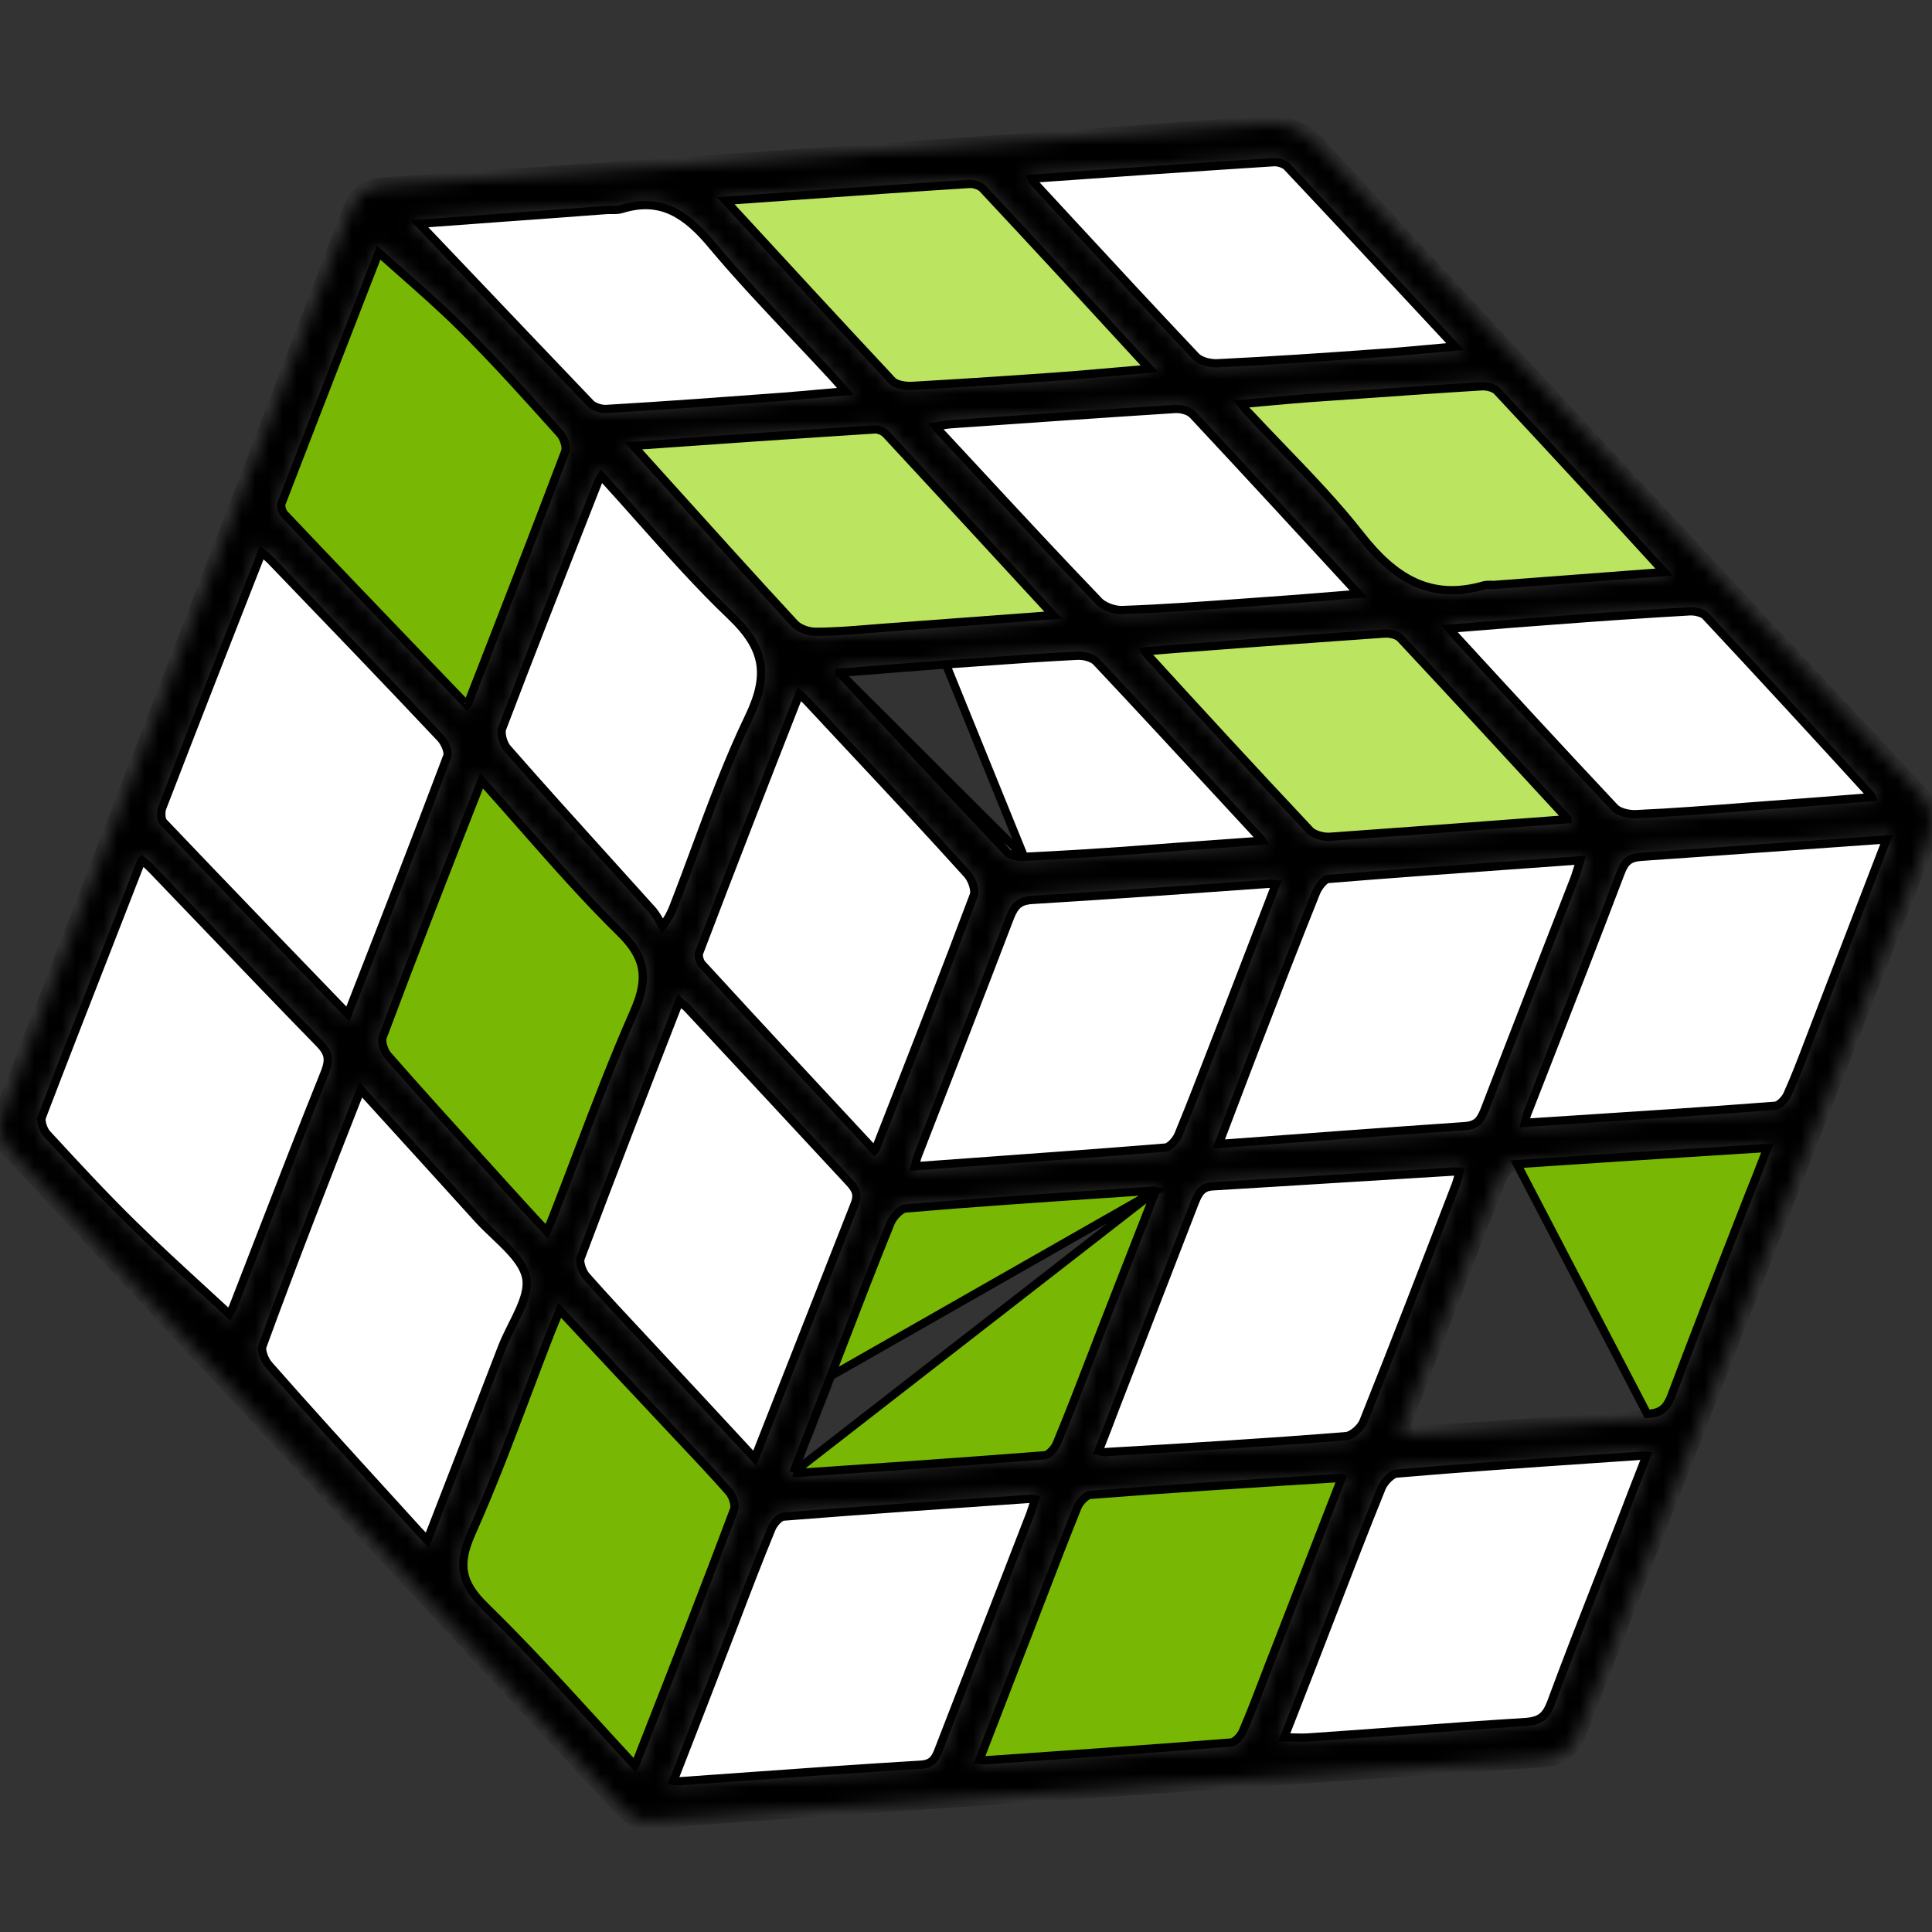 <svg width="140" height="140" viewBox="0 0 140 140" fill="none" xmlns="http://www.w3.org/2000/svg">
<rect x="0" y="0" width="140" height="140" fill="#333333" stroke="none"/>
<g clip-path="url(#clip0_59_47)">
<mask id="path-1-inside-1_59_47" fill="white">
<path d="M47.501 131.898C46.343 132.276 45.561 131.52 44.716 130.636C30.072 114.867 15.427 99.098 0.751 83.36C-0.094 82.446 -0.188 81.657 0.25 80.553C8.668 58.792 17.085 37.062 25.409 15.269C25.91 13.944 26.692 13.534 27.944 13.44C36.173 12.903 44.372 12.336 52.602 11.768C65.557 10.853 78.511 9.97 91.435 9.024C93.125 8.898 94.314 9.245 95.534 10.569C109.991 26.244 124.479 41.856 139.03 57.436C140.094 58.571 140.219 59.549 139.656 60.937C131.207 82.446 122.758 103.955 114.372 125.496C113.84 126.883 113.026 127.388 111.618 127.483C94.189 128.65 76.79 129.848 59.361 131.046C55.449 131.299 51.569 131.583 47.501 131.898ZM25.315 74.025C27.85 67.465 30.322 61.189 32.7 54.849C32.856 54.44 32.512 53.651 32.168 53.273C28.069 48.92 23.938 44.631 19.808 40.342C19.526 40.058 19.213 39.837 18.838 39.522C16.334 45.893 13.894 52.137 11.484 58.382C11.328 58.76 11.359 59.486 11.609 59.738C16.084 64.469 20.59 69.136 25.315 74.025ZM16.679 95.692C16.679 95.66 16.929 95.25 17.085 94.84C19.307 89.132 21.529 83.423 23.782 77.715C24.189 76.737 24.064 76.138 23.312 75.381C19.245 71.218 15.239 67.023 11.234 62.829C10.921 62.513 10.577 62.23 10.232 61.914C10.076 62.072 9.951 62.135 9.92 62.198C7.479 68.379 5.038 74.593 2.691 80.806C2.535 81.216 2.816 82.004 3.129 82.351C5.194 84.59 7.26 86.798 9.419 88.943C11.828 91.276 14.3 93.453 16.679 95.692ZM33.827 51.507C33.983 51.317 34.139 51.223 34.171 51.096C36.549 45.01 38.927 38.891 41.243 32.773C41.399 32.363 41.118 31.574 40.805 31.196C38.458 28.578 36.111 25.992 33.639 23.5C31.605 21.482 29.414 19.621 27.318 17.76C25.034 23.658 22.53 29.997 20.121 36.337C19.996 36.62 20.152 37.188 20.371 37.409C24.814 42.139 29.321 46.807 33.827 51.507ZM63.366 83.802C63.585 83.549 63.679 83.487 63.71 83.423C66.088 77.273 68.529 71.155 70.845 64.973C71.033 64.5 70.72 63.554 70.313 63.144C66.527 58.981 62.646 54.849 58.797 50.718C58.516 50.434 58.203 50.182 57.796 49.803C55.261 56.3 52.821 62.608 50.38 68.947C50.255 69.263 50.411 69.799 50.63 70.051C54.824 74.624 59.079 79.166 63.366 83.802ZM54.792 106.226C57.327 99.729 59.736 93.547 62.208 87.366C62.553 86.514 62.302 86.041 61.739 85.442C57.796 81.247 53.885 77.021 49.973 72.795C49.754 72.543 49.441 72.353 49.097 72.07C46.625 78.472 44.153 84.779 41.775 91.119C41.618 91.529 41.931 92.317 42.275 92.696C44.278 94.966 46.375 97.174 48.44 99.382C50.505 101.59 52.57 103.829 54.792 106.226ZM128.516 82.856C122.07 83.266 115.968 83.644 109.897 84.117C109.428 84.149 108.771 84.811 108.583 85.347C106.267 91.15 104.046 96.953 101.793 102.788C101.667 103.103 101.605 103.45 101.48 104.018C107.55 103.608 113.464 103.198 119.379 102.82C120.443 102.756 121.006 102.378 121.381 101.337C123.228 96.417 125.136 91.56 127.045 86.672C127.483 85.473 127.953 84.306 128.516 82.856ZM97.6 106.951C97.318 106.825 97.255 106.793 97.224 106.793C91.153 107.172 85.083 107.55 78.981 108.023C78.543 108.055 77.98 108.654 77.792 109.127C76.29 112.849 74.85 116.633 73.411 120.386C72.472 122.815 71.533 125.243 70.563 127.766C70.939 127.83 71.126 127.861 71.346 127.861C77.322 127.451 83.299 127.041 89.245 126.568C89.651 126.536 90.152 126 90.34 125.559C91.153 123.698 91.842 121.774 92.593 119.85C94.251 115.561 95.91 111.272 97.6 106.951ZM137.152 60.495C130.863 60.937 124.886 61.378 118.909 61.757C117.939 61.819 117.501 62.198 117.157 63.113C114.967 68.884 112.682 74.624 110.46 80.396C110.335 80.743 110.273 81.121 110.116 81.657C116.437 81.247 122.539 80.869 128.672 80.396C129.079 80.364 129.611 79.828 129.799 79.386C130.55 77.652 131.207 75.886 131.895 74.12C133.585 69.704 135.306 65.289 137.152 60.495ZM79.2 105.374C79.575 105.437 79.763 105.5 79.951 105.5C85.834 105.122 91.685 104.775 97.568 104.333C98.1 104.302 98.82 103.64 99.039 103.103C101.323 97.363 103.545 91.592 105.767 85.852C105.923 85.473 105.986 85.095 106.111 84.622C105.767 84.59 105.579 84.559 105.36 84.559C99.54 84.937 93.719 85.316 87.899 85.631C86.929 85.694 86.585 86.199 86.272 86.987C84.394 91.939 82.454 96.859 80.545 101.779C80.139 102.977 79.701 104.113 79.2 105.374ZM48.377 129.312C48.784 129.343 49.035 129.375 49.285 129.343C55.105 128.933 60.925 128.492 66.746 128.145C67.778 128.082 68.029 127.514 68.342 126.757C70.532 121.08 72.754 115.435 74.944 109.758C75.101 109.316 75.226 108.875 75.382 108.37C75.069 108.339 74.85 108.244 74.662 108.276C68.686 108.686 62.709 109.096 56.732 109.569C56.325 109.6 55.825 110.168 55.637 110.61C54.698 112.88 53.822 115.183 52.946 117.485C51.444 121.396 49.942 125.306 48.377 129.312ZM87.868 83.234C94.22 82.761 100.197 82.32 106.142 81.941C107.144 81.878 107.55 81.405 107.895 80.553C110.054 74.939 112.244 69.326 114.435 63.712C114.622 63.239 114.747 62.766 114.967 62.04C108.552 62.482 102.387 62.892 96.223 63.428C95.816 63.459 95.284 64.153 95.096 64.658C93.625 68.285 92.217 71.975 90.809 75.633C89.839 78.03 88.932 80.459 87.868 83.234ZM84.144 86.104C83.862 86.041 83.706 85.947 83.581 85.978C77.604 86.388 71.627 86.766 65.65 87.271C65.181 87.303 64.524 87.965 64.336 88.469C62.834 92.159 61.426 95.881 59.987 99.603C59.048 102.031 58.109 104.46 57.139 106.92C57.452 106.983 57.608 107.077 57.734 107.046C63.773 106.636 69.812 106.226 75.82 105.753C76.227 105.721 76.728 105.153 76.915 104.712C78.042 102 79.075 99.256 80.139 96.512C81.422 93.043 82.767 89.605 84.144 86.104ZM119.723 105.248C119.347 105.216 119.16 105.153 118.972 105.153C113.058 105.563 107.112 105.973 101.198 106.446C100.729 106.478 100.072 107.14 99.853 107.645C98.163 111.84 96.567 116.034 94.94 120.229C94.189 122.184 93.438 124.108 92.624 126.158C93.531 126.158 94.283 126.19 95.002 126.158C100.197 125.78 105.391 125.338 110.586 125.054C111.775 124.991 112.275 124.55 112.682 123.446C114.278 119.125 115.999 114.836 117.658 110.546C118.346 108.812 119.034 107.077 119.723 105.248ZM46.03 128.397C46.187 128.176 46.312 128.082 46.375 127.924C48.784 121.774 51.162 115.656 53.509 109.474C53.666 109.064 53.415 108.276 53.071 107.897C51.35 105.942 49.535 104.05 47.752 102.157C45.373 99.603 42.995 97.048 40.492 94.399C40.179 95.187 39.897 95.787 39.678 96.386C37.769 101.274 36.048 106.226 33.92 110.988C32.856 113.353 33.138 114.804 34.984 116.633C38.771 120.355 42.338 124.423 46.03 128.397ZM92.874 63.806C92.436 63.775 92.186 63.743 91.936 63.743C86.209 64.122 80.514 64.563 74.788 64.91C73.724 64.973 73.254 65.415 72.91 66.361C70.72 72.101 68.498 77.809 66.276 83.518C66.151 83.865 66.057 84.275 65.901 84.843C72.222 84.401 78.355 83.96 84.488 83.455C84.926 83.423 85.49 82.793 85.677 82.32C86.898 79.355 88.024 76.39 89.182 73.394C90.402 70.24 91.623 67.055 92.874 63.806ZM34.797 56.017C32.262 62.545 29.79 68.79 27.443 75.066C27.287 75.476 27.506 76.264 27.85 76.643C30.729 79.891 33.639 83.108 36.549 86.325C37.55 87.429 38.583 88.533 39.709 89.763C39.991 89.132 40.179 88.722 40.335 88.312C42.275 83.329 44.059 78.283 46.218 73.426C47.345 70.934 47.126 69.294 45.123 67.339C41.556 63.838 38.333 59.959 34.797 56.017ZM26.035 78.409C23.5 84.969 21.059 91.182 18.681 97.458C18.525 97.9 18.838 98.751 19.213 99.161C22.624 102.977 26.066 106.762 29.508 110.578C29.946 111.083 30.416 111.556 31.01 112.186C32.919 107.235 34.765 102.536 36.58 97.805C37.269 96.039 38.677 94.147 38.364 92.57C38.051 90.93 36.08 89.573 34.797 88.154C31.98 84.937 29.07 81.783 26.035 78.409ZM43.527 34.003C43.277 34.444 43.12 34.697 42.995 34.949C40.679 40.846 38.364 46.744 36.111 52.642C35.923 53.115 36.173 53.998 36.518 54.377C40.022 58.35 43.59 62.23 47.094 66.172C47.47 66.582 47.689 67.118 47.971 67.623C48.659 66.771 48.878 66.329 49.066 65.825C50.881 61.189 52.414 56.426 54.573 51.98C56.075 48.826 55.668 46.776 53.196 44.41C49.785 41.193 46.781 37.566 43.527 34.003ZM29.727 15.963C34.233 20.693 38.395 25.109 42.62 29.461C42.932 29.776 43.527 29.966 43.996 29.934C48.252 29.682 52.508 29.366 56.795 29.051C58.391 28.925 59.987 28.799 61.895 28.61C61.301 27.947 60.957 27.506 60.581 27.096C57.671 23.942 54.636 20.883 51.882 17.603C50.005 15.332 48.033 13.881 44.998 14.859C44.654 14.953 44.278 14.89 43.903 14.922C39.334 15.237 34.797 15.584 29.727 15.963ZM89.37 29.02C89.776 29.524 89.996 29.871 90.277 30.155C92.968 33.088 95.878 35.832 98.319 38.954C100.791 42.108 103.514 43.906 107.582 42.707C107.832 42.644 108.114 42.676 108.364 42.676C112.557 42.36 116.719 42.045 120.912 41.73C120.881 41.477 120.881 41.351 120.818 41.288C116.781 36.904 112.745 32.489 108.677 28.137C108.395 27.821 107.769 27.663 107.3 27.695C103.138 27.947 98.976 28.231 94.814 28.547C93.062 28.673 91.341 28.862 89.37 29.02ZM136.026 58.035C135.932 57.751 135.901 57.562 135.838 57.467C131.833 53.115 127.859 48.763 123.822 44.442C123.54 44.127 122.915 44 122.445 44.032C119.16 44.221 115.905 44.442 112.62 44.694C109.991 44.883 107.363 45.104 104.578 45.325C104.765 45.672 104.859 45.861 104.984 45.987C108.927 50.245 112.839 54.534 116.813 58.76C117.188 59.17 118.002 59.359 118.596 59.328C121.413 59.202 124.198 58.95 127.014 58.76C129.987 58.508 132.959 58.256 136.026 58.035ZM113.903 59.643C113.84 59.391 113.871 59.265 113.809 59.202C109.772 54.818 105.735 50.434 101.667 46.082C101.386 45.767 100.76 45.609 100.291 45.64C95.816 45.924 91.372 46.271 86.898 46.618C85.458 46.713 84.05 46.839 82.517 46.965C82.642 47.28 82.673 47.438 82.767 47.533C86.741 51.853 90.684 56.174 94.689 60.432C95.034 60.81 95.785 60.999 96.348 60.968C102.199 60.558 107.988 60.085 113.903 59.643ZM51.945 14.291C56.294 18.99 60.362 23.437 64.493 27.79C64.837 28.168 65.588 28.263 66.151 28.231C70 28.01 73.849 27.758 77.698 27.474C79.669 27.348 81.672 27.127 83.956 26.938C79.638 22.239 75.57 17.823 71.471 13.44C71.189 13.156 70.657 12.966 70.25 12.998C64.274 13.408 58.297 13.85 51.945 14.291ZM98.789 43.306C98.726 43.054 98.757 42.928 98.695 42.865C94.689 38.513 90.684 34.16 86.647 29.84C86.334 29.493 85.646 29.303 85.145 29.335C79.732 29.65 74.318 30.06 68.905 30.439C68.404 30.47 67.935 30.596 67.246 30.691C67.528 31.07 67.684 31.259 67.872 31.448C71.69 35.548 75.476 39.679 79.356 43.717C79.826 44.19 80.702 44.505 81.359 44.505C84.895 44.347 88.431 44.095 91.967 43.843C94.251 43.685 96.504 43.496 98.789 43.306ZM45.342 32.047C45.686 32.489 45.811 32.709 45.968 32.899C49.754 37.093 53.541 41.288 57.358 45.451C57.734 45.861 58.516 46.145 59.11 46.145C60.706 46.145 62.334 45.956 63.929 45.861C68.154 45.546 72.409 45.23 76.665 44.915C76.603 44.663 76.634 44.536 76.571 44.473C72.535 40.026 68.529 35.643 64.461 31.29C64.211 31.038 63.742 30.817 63.397 30.849C57.452 31.196 51.538 31.606 45.342 32.047ZM74.256 12.683C74.537 13.093 74.631 13.282 74.756 13.408C78.668 17.634 82.548 21.86 86.522 26.055C86.898 26.465 87.711 26.654 88.306 26.623C92.155 26.433 96.004 26.149 99.853 25.897C101.824 25.771 103.827 25.55 106.142 25.361C101.699 20.662 97.631 16.278 93.5 11.894C93.219 11.61 92.687 11.453 92.28 11.453C86.366 11.863 80.451 12.273 74.256 12.683ZM91.936 61.189C91.748 60.842 91.685 60.653 91.56 60.526C87.617 56.237 83.706 51.98 79.701 47.753C79.356 47.375 78.605 47.186 78.073 47.217C74.913 47.375 71.721 47.627 68.561 47.848C65.901 48.037 63.21 48.258 60.519 48.479C60.581 48.731 60.55 48.857 60.612 48.92C64.68 53.304 68.717 57.657 72.848 62.009C73.129 62.324 73.786 62.419 74.256 62.387C76.853 62.261 79.45 62.072 82.047 61.914C85.239 61.662 88.493 61.41 91.936 61.189Z"/>
</mask>
<path d="M47.501 131.898C46.343 132.276 45.561 131.52 44.716 130.636C30.072 114.867 15.427 99.098 0.751 83.36C-0.094 82.446 -0.188 81.657 0.25 80.553C8.668 58.792 17.085 37.062 25.409 15.269C25.91 13.944 26.692 13.534 27.944 13.44C36.173 12.903 44.372 12.336 52.602 11.768C65.557 10.853 78.511 9.97 91.435 9.024C93.125 8.898 94.314 9.245 95.534 10.569C109.991 26.244 124.479 41.856 139.03 57.436C140.094 58.571 140.219 59.549 139.656 60.937C131.207 82.446 122.758 103.955 114.372 125.496C113.84 126.883 113.026 127.388 111.618 127.483C94.189 128.65 76.79 129.848 59.361 131.046C55.449 131.299 51.569 131.583 47.501 131.898ZM25.315 74.025C27.85 67.465 30.322 61.189 32.7 54.849C32.856 54.44 32.512 53.651 32.168 53.273C28.069 48.92 23.938 44.631 19.808 40.342C19.526 40.058 19.213 39.837 18.838 39.522C16.334 45.893 13.894 52.137 11.484 58.382C11.328 58.76 11.359 59.486 11.609 59.738C16.084 64.469 20.59 69.136 25.315 74.025ZM16.679 95.692C16.679 95.66 16.929 95.25 17.085 94.84C19.307 89.132 21.529 83.423 23.782 77.715C24.189 76.737 24.064 76.138 23.312 75.381C19.245 71.218 15.239 67.023 11.234 62.829C10.921 62.513 10.577 62.23 10.232 61.914C10.076 62.072 9.951 62.135 9.92 62.198C7.479 68.379 5.038 74.593 2.691 80.806C2.535 81.216 2.816 82.004 3.129 82.351C5.194 84.59 7.26 86.798 9.419 88.943C11.828 91.276 14.3 93.453 16.679 95.692ZM33.827 51.507C33.983 51.317 34.139 51.223 34.171 51.096C36.549 45.01 38.927 38.891 41.243 32.773C41.399 32.363 41.118 31.574 40.805 31.196C38.458 28.578 36.111 25.992 33.639 23.5C31.605 21.482 29.414 19.621 27.318 17.76C25.034 23.658 22.53 29.997 20.121 36.337C19.996 36.62 20.152 37.188 20.371 37.409C24.814 42.139 29.321 46.807 33.827 51.507ZM63.366 83.802C63.585 83.549 63.679 83.487 63.71 83.423C66.088 77.273 68.529 71.155 70.845 64.973C71.033 64.5 70.72 63.554 70.313 63.144C66.527 58.981 62.646 54.849 58.797 50.718C58.516 50.434 58.203 50.182 57.796 49.803C55.261 56.3 52.821 62.608 50.38 68.947C50.255 69.263 50.411 69.799 50.63 70.051C54.824 74.624 59.079 79.166 63.366 83.802ZM54.792 106.226C57.327 99.729 59.736 93.547 62.208 87.366C62.553 86.514 62.302 86.041 61.739 85.442C57.796 81.247 53.885 77.021 49.973 72.795C49.754 72.543 49.441 72.353 49.097 72.07C46.625 78.472 44.153 84.779 41.775 91.119C41.618 91.529 41.931 92.317 42.275 92.696C44.278 94.966 46.375 97.174 48.44 99.382C50.505 101.59 52.57 103.829 54.792 106.226ZM128.516 82.856C122.07 83.266 115.968 83.644 109.897 84.117C109.428 84.149 108.771 84.811 108.583 85.347C106.267 91.15 104.046 96.953 101.793 102.788C101.667 103.103 101.605 103.45 101.48 104.018C107.55 103.608 113.464 103.198 119.379 102.82C120.443 102.756 121.006 102.378 121.381 101.337C123.228 96.417 125.136 91.56 127.045 86.672C127.483 85.473 127.953 84.306 128.516 82.856ZM97.6 106.951C97.318 106.825 97.255 106.793 97.224 106.793C91.153 107.172 85.083 107.55 78.981 108.023C78.543 108.055 77.98 108.654 77.792 109.127C76.29 112.849 74.85 116.633 73.411 120.386C72.472 122.815 71.533 125.243 70.563 127.766C70.939 127.83 71.126 127.861 71.346 127.861C77.322 127.451 83.299 127.041 89.245 126.568C89.651 126.536 90.152 126 90.34 125.559C91.153 123.698 91.842 121.774 92.593 119.85C94.251 115.561 95.91 111.272 97.6 106.951ZM137.152 60.495C130.863 60.937 124.886 61.378 118.909 61.757C117.939 61.819 117.501 62.198 117.157 63.113C114.967 68.884 112.682 74.624 110.46 80.396C110.335 80.743 110.273 81.121 110.116 81.657C116.437 81.247 122.539 80.869 128.672 80.396C129.079 80.364 129.611 79.828 129.799 79.386C130.55 77.652 131.207 75.886 131.895 74.12C133.585 69.704 135.306 65.289 137.152 60.495ZM79.2 105.374C79.575 105.437 79.763 105.5 79.951 105.5C85.834 105.122 91.685 104.775 97.568 104.333C98.1 104.302 98.82 103.64 99.039 103.103C101.323 97.363 103.545 91.592 105.767 85.852C105.923 85.473 105.986 85.095 106.111 84.622C105.767 84.59 105.579 84.559 105.36 84.559C99.54 84.937 93.719 85.316 87.899 85.631C86.929 85.694 86.585 86.199 86.272 86.987C84.394 91.939 82.454 96.859 80.545 101.779C80.139 102.977 79.701 104.113 79.2 105.374ZM48.377 129.312C48.784 129.343 49.035 129.375 49.285 129.343C55.105 128.933 60.925 128.492 66.746 128.145C67.778 128.082 68.029 127.514 68.342 126.757C70.532 121.08 72.754 115.435 74.944 109.758C75.101 109.316 75.226 108.875 75.382 108.37C75.069 108.339 74.85 108.244 74.662 108.276C68.686 108.686 62.709 109.096 56.732 109.569C56.325 109.6 55.825 110.168 55.637 110.61C54.698 112.88 53.822 115.183 52.946 117.485C51.444 121.396 49.942 125.306 48.377 129.312ZM87.868 83.234C94.22 82.761 100.197 82.32 106.142 81.941C107.144 81.878 107.55 81.405 107.895 80.553C110.054 74.939 112.244 69.326 114.435 63.712C114.622 63.239 114.747 62.766 114.967 62.04C108.552 62.482 102.387 62.892 96.223 63.428C95.816 63.459 95.284 64.153 95.096 64.658C93.625 68.285 92.217 71.975 90.809 75.633C89.839 78.03 88.932 80.459 87.868 83.234ZM84.144 86.104C83.862 86.041 83.706 85.947 83.581 85.978C77.604 86.388 71.627 86.766 65.65 87.271C65.181 87.303 64.524 87.965 64.336 88.469C62.834 92.159 61.426 95.881 59.987 99.603C59.048 102.031 58.109 104.46 57.139 106.92C57.452 106.983 57.608 107.077 57.734 107.046C63.773 106.636 69.812 106.226 75.82 105.753C76.227 105.721 76.728 105.153 76.915 104.712C78.042 102 79.075 99.256 80.139 96.512C81.422 93.043 82.767 89.605 84.144 86.104ZM119.723 105.248C119.347 105.216 119.16 105.153 118.972 105.153C113.058 105.563 107.112 105.973 101.198 106.446C100.729 106.478 100.072 107.14 99.853 107.645C98.163 111.84 96.567 116.034 94.94 120.229C94.189 122.184 93.438 124.108 92.624 126.158C93.531 126.158 94.283 126.19 95.002 126.158C100.197 125.78 105.391 125.338 110.586 125.054C111.775 124.991 112.275 124.55 112.682 123.446C114.278 119.125 115.999 114.836 117.658 110.546C118.346 108.812 119.034 107.077 119.723 105.248ZM46.03 128.397C46.187 128.176 46.312 128.082 46.375 127.924C48.784 121.774 51.162 115.656 53.509 109.474C53.666 109.064 53.415 108.276 53.071 107.897C51.35 105.942 49.535 104.05 47.752 102.157C45.373 99.603 42.995 97.048 40.492 94.399C40.179 95.187 39.897 95.787 39.678 96.386C37.769 101.274 36.048 106.226 33.92 110.988C32.856 113.353 33.138 114.804 34.984 116.633C38.771 120.355 42.338 124.423 46.03 128.397ZM92.874 63.806C92.436 63.775 92.186 63.743 91.936 63.743C86.209 64.122 80.514 64.563 74.788 64.91C73.724 64.973 73.254 65.415 72.91 66.361C70.72 72.101 68.498 77.809 66.276 83.518C66.151 83.865 66.057 84.275 65.901 84.843C72.222 84.401 78.355 83.96 84.488 83.455C84.926 83.423 85.49 82.793 85.677 82.32C86.898 79.355 88.024 76.39 89.182 73.394C90.402 70.24 91.623 67.055 92.874 63.806ZM34.797 56.017C32.262 62.545 29.79 68.79 27.443 75.066C27.287 75.476 27.506 76.264 27.85 76.643C30.729 79.891 33.639 83.108 36.549 86.325C37.55 87.429 38.583 88.533 39.709 89.763C39.991 89.132 40.179 88.722 40.335 88.312C42.275 83.329 44.059 78.283 46.218 73.426C47.345 70.934 47.126 69.294 45.123 67.339C41.556 63.838 38.333 59.959 34.797 56.017ZM26.035 78.409C23.5 84.969 21.059 91.182 18.681 97.458C18.525 97.9 18.838 98.751 19.213 99.161C22.624 102.977 26.066 106.762 29.508 110.578C29.946 111.083 30.416 111.556 31.01 112.186C32.919 107.235 34.765 102.536 36.58 97.805C37.269 96.039 38.677 94.147 38.364 92.57C38.051 90.93 36.08 89.573 34.797 88.154C31.98 84.937 29.07 81.783 26.035 78.409ZM43.527 34.003C43.277 34.444 43.12 34.697 42.995 34.949C40.679 40.846 38.364 46.744 36.111 52.642C35.923 53.115 36.173 53.998 36.518 54.377C40.022 58.35 43.59 62.23 47.094 66.172C47.47 66.582 47.689 67.118 47.971 67.623C48.659 66.771 48.878 66.329 49.066 65.825C50.881 61.189 52.414 56.426 54.573 51.98C56.075 48.826 55.668 46.776 53.196 44.41C49.785 41.193 46.781 37.566 43.527 34.003ZM29.727 15.963C34.233 20.693 38.395 25.109 42.62 29.461C42.932 29.776 43.527 29.966 43.996 29.934C48.252 29.682 52.508 29.366 56.795 29.051C58.391 28.925 59.987 28.799 61.895 28.61C61.301 27.947 60.957 27.506 60.581 27.096C57.671 23.942 54.636 20.883 51.882 17.603C50.005 15.332 48.033 13.881 44.998 14.859C44.654 14.953 44.278 14.89 43.903 14.922C39.334 15.237 34.797 15.584 29.727 15.963ZM89.37 29.02C89.776 29.524 89.996 29.871 90.277 30.155C92.968 33.088 95.878 35.832 98.319 38.954C100.791 42.108 103.514 43.906 107.582 42.707C107.832 42.644 108.114 42.676 108.364 42.676C112.557 42.36 116.719 42.045 120.912 41.73C120.881 41.477 120.881 41.351 120.818 41.288C116.781 36.904 112.745 32.489 108.677 28.137C108.395 27.821 107.769 27.663 107.3 27.695C103.138 27.947 98.976 28.231 94.814 28.547C93.062 28.673 91.341 28.862 89.37 29.02ZM136.026 58.035C135.932 57.751 135.901 57.562 135.838 57.467C131.833 53.115 127.859 48.763 123.822 44.442C123.54 44.127 122.915 44 122.445 44.032C119.16 44.221 115.905 44.442 112.62 44.694C109.991 44.883 107.363 45.104 104.578 45.325C104.765 45.672 104.859 45.861 104.984 45.987C108.927 50.245 112.839 54.534 116.813 58.76C117.188 59.17 118.002 59.359 118.596 59.328C121.413 59.202 124.198 58.95 127.014 58.76C129.987 58.508 132.959 58.256 136.026 58.035ZM113.903 59.643C113.84 59.391 113.871 59.265 113.809 59.202C109.772 54.818 105.735 50.434 101.667 46.082C101.386 45.767 100.76 45.609 100.291 45.64C95.816 45.924 91.372 46.271 86.898 46.618C85.458 46.713 84.05 46.839 82.517 46.965C82.642 47.28 82.673 47.438 82.767 47.533C86.741 51.853 90.684 56.174 94.689 60.432C95.034 60.81 95.785 60.999 96.348 60.968C102.199 60.558 107.988 60.085 113.903 59.643ZM51.945 14.291C56.294 18.99 60.362 23.437 64.493 27.79C64.837 28.168 65.588 28.263 66.151 28.231C70 28.01 73.849 27.758 77.698 27.474C79.669 27.348 81.672 27.127 83.956 26.938C79.638 22.239 75.57 17.823 71.471 13.44C71.189 13.156 70.657 12.966 70.25 12.998C64.274 13.408 58.297 13.85 51.945 14.291ZM98.789 43.306C98.726 43.054 98.757 42.928 98.695 42.865C94.689 38.513 90.684 34.16 86.647 29.84C86.334 29.493 85.646 29.303 85.145 29.335C79.732 29.65 74.318 30.06 68.905 30.439C68.404 30.47 67.935 30.596 67.246 30.691C67.528 31.07 67.684 31.259 67.872 31.448C71.69 35.548 75.476 39.679 79.356 43.717C79.826 44.19 80.702 44.505 81.359 44.505C84.895 44.347 88.431 44.095 91.967 43.843C94.251 43.685 96.504 43.496 98.789 43.306ZM45.342 32.047C45.686 32.489 45.811 32.709 45.968 32.899C49.754 37.093 53.541 41.288 57.358 45.451C57.734 45.861 58.516 46.145 59.11 46.145C60.706 46.145 62.334 45.956 63.929 45.861C68.154 45.546 72.409 45.23 76.665 44.915C76.603 44.663 76.634 44.536 76.571 44.473C72.535 40.026 68.529 35.643 64.461 31.29C64.211 31.038 63.742 30.817 63.397 30.849C57.452 31.196 51.538 31.606 45.342 32.047ZM74.256 12.683C74.537 13.093 74.631 13.282 74.756 13.408C78.668 17.634 82.548 21.86 86.522 26.055C86.898 26.465 87.711 26.654 88.306 26.623C92.155 26.433 96.004 26.149 99.853 25.897C101.824 25.771 103.827 25.55 106.142 25.361C101.699 20.662 97.631 16.278 93.5 11.894C93.219 11.61 92.687 11.453 92.28 11.453C86.366 11.863 80.451 12.273 74.256 12.683ZM91.936 61.189C91.748 60.842 91.685 60.653 91.56 60.526C87.617 56.237 83.706 51.98 79.701 47.753C79.356 47.375 78.605 47.186 78.073 47.217C74.913 47.375 71.721 47.627 68.561 47.848C65.901 48.037 63.21 48.258 60.519 48.479C60.581 48.731 60.55 48.857 60.612 48.92C64.68 53.304 68.717 57.657 72.848 62.009C73.129 62.324 73.786 62.419 74.256 62.387C76.853 62.261 79.45 62.072 82.047 61.914C85.239 61.662 88.493 61.41 91.936 61.189Z" fill="black" stroke="black" stroke-width="1.2" mask="url(#path-1-inside-1_59_47)"/>
<path d="M25.206 73.48C20.599 68.714 16.198 64.153 11.826 59.563L11.826 59.563L11.822 59.558C11.805 59.541 11.775 59.496 11.747 59.411C11.721 59.33 11.702 59.228 11.693 59.116C11.676 58.886 11.707 58.661 11.761 58.528L11.761 58.528L11.764 58.521C14.125 52.401 16.517 46.281 18.968 40.042C18.989 40.059 19.01 40.075 19.03 40.091C19.084 40.133 19.136 40.172 19.183 40.21C19.345 40.338 19.476 40.451 19.583 40.572L19.582 40.572L19.592 40.581C23.722 44.87 27.85 49.158 31.948 53.508C32.089 53.664 32.242 53.92 32.34 54.185C32.389 54.316 32.421 54.441 32.433 54.549C32.446 54.659 32.435 54.733 32.42 54.774L32.419 54.775C30.094 60.941 27.71 67.078 25.206 73.48Z" fill="white" stroke="black" stroke-width="0.6"/>
<path d="M9.692 88.76L9.691 88.76C7.539 86.653 5.479 84.42 3.413 82.18C3.278 82.031 3.149 81.791 3.072 81.536C2.993 81.271 2.991 81.057 3.034 80.944L2.754 80.837L3.034 80.945C4.537 77.018 6.064 73.106 7.593 69.189C8.481 66.914 9.37 64.637 10.255 62.355C10.258 62.353 10.26 62.351 10.264 62.348C10.268 62.345 10.275 62.34 10.282 62.334C10.331 62.377 10.38 62.418 10.429 62.46C10.654 62.651 10.872 62.838 11.074 63.061L11.073 63.061L11.08 63.068C12.432 64.474 13.778 65.879 15.123 67.284C17.791 70.07 20.454 72.853 23.159 75.621C23.501 75.98 23.669 76.262 23.727 76.545C23.785 76.828 23.742 77.159 23.565 77.638C21.894 81.79 20.274 85.975 18.655 90.156C18.063 91.686 17.471 93.215 16.877 94.742C16.786 94.898 16.696 95.059 16.621 95.195C16.616 95.202 16.612 95.21 16.608 95.217C15.969 94.625 15.329 94.038 14.69 93.451C13.005 91.904 11.326 90.364 9.692 88.76Z" fill="white" stroke="black" stroke-width="0.6"/>
<path d="M33.828 51.075C32.791 49.993 31.754 48.914 30.718 47.836C27.325 44.303 23.942 40.78 20.594 37.239C20.524 37.157 20.45 37.009 20.408 36.842C20.363 36.665 20.373 36.54 20.395 36.489L20.398 36.483L20.401 36.476C22.005 32.309 23.622 28.143 25.191 24.102C25.955 22.136 26.707 20.198 27.441 18.305C27.959 18.769 28.485 19.232 29.013 19.697C30.501 21.009 32.008 22.336 33.427 23.744C35.892 26.198 38.233 28.809 40.581 31.427L40.583 31.429C40.716 31.576 40.846 31.823 40.923 32.088C41.003 32.362 41.006 32.584 40.962 32.697L40.962 32.698C38.648 38.811 36.272 44.925 33.895 51.008C33.885 51.02 33.869 51.036 33.84 51.064C33.836 51.067 33.832 51.071 33.828 51.075ZM33.902 51C33.902 51 33.902 51.001 33.901 51.002L33.902 51Z" fill="#78B804" stroke="black" stroke-width="0.6"/>
<path d="M50.66 69.054C53.02 62.845 55.441 56.635 57.921 50.306C58.198 50.543 58.4 50.721 58.572 50.916L58.572 50.916L58.578 50.922C59.541 51.956 60.506 52.988 61.47 54.019C64.362 57.111 67.252 60.201 70.09 63.345L70.09 63.345L70.092 63.347C70.258 63.527 70.419 63.824 70.515 64.135C70.615 64.458 70.621 64.723 70.566 64.863L70.566 64.863L70.564 64.868C68.468 70.464 66.294 76.008 64.113 81.574C63.89 82.142 63.667 82.712 63.444 83.281C63.434 83.291 63.42 83.306 63.396 83.33C63.386 83.34 63.376 83.35 63.365 83.361C59.125 78.808 54.974 74.345 50.855 69.852C50.787 69.772 50.711 69.618 50.667 69.44C50.622 69.252 50.632 69.119 50.654 69.068L50.658 69.061L50.66 69.054Z" fill="white" stroke="black" stroke-width="0.6"/>
<path d="M42.5 92.497L42.5 92.497L42.497 92.494C42.361 92.344 42.222 92.093 42.134 91.825C42.044 91.552 42.027 91.33 42.059 91.214C44.388 85.007 46.777 78.859 49.227 72.563C49.228 72.564 49.228 72.564 49.229 72.565C49.429 72.728 49.602 72.868 49.764 73.01C53.703 77.233 57.611 81.424 61.519 85.646L61.52 85.647C61.778 85.923 61.943 86.15 62.016 86.386C62.085 86.61 62.082 86.877 61.93 87.253L61.929 87.256C60.732 90.289 59.547 93.307 58.349 96.361C57.152 99.412 55.941 102.498 54.688 105.672C54.214 105.16 53.746 104.655 53.283 104.155C51.701 102.446 50.18 100.803 48.66 99.178C47.973 98.433 47.284 97.697 46.597 96.963C45.213 95.484 43.837 94.013 42.5 92.497Z" fill="white" stroke="black" stroke-width="0.6"/>
<path d="M109.929 84.353C115.046 84.007 120.163 83.684 125.524 83.345C126.365 83.292 127.213 83.239 128.067 83.185C127.978 83.415 127.892 83.638 127.808 83.855C127.436 84.82 127.111 85.665 126.768 86.494L126.768 86.494L126.766 86.5C126.529 87.105 126.293 87.71 126.057 88.314C124.386 92.591 122.719 96.855 121.101 101.167C120.909 101.659 120.701 101.955 120.449 102.14C120.197 102.325 119.863 102.427 119.361 102.457L109.929 84.353Z" fill="#78B804" stroke="black" stroke-width="0.6"/>
<path d="M90.064 125.44L90.064 125.441C89.987 125.62 89.84 125.832 89.666 126.002C89.482 126.179 89.319 126.261 89.221 126.269L89.221 126.269C83.443 126.726 77.665 127.125 71.914 127.521L71.336 127.561C71.24 127.56 71.131 127.55 70.976 127.528C71.899 125.13 72.794 122.815 73.689 120.499L73.69 120.496C73.69 120.496 73.69 120.495 73.69 120.495C74.262 119.037 74.823 117.577 75.383 116.119C76.267 113.816 77.15 111.518 78.07 109.239L78.07 109.238C78.146 109.048 78.306 108.814 78.501 108.625C78.706 108.426 78.891 108.331 79.002 108.323L79.004 108.322C85.054 107.851 91.105 107.473 97.189 107.096C97.192 107.097 97.195 107.099 97.199 107.1C97.204 107.103 97.21 107.105 97.217 107.108C96.73 108.363 96.245 109.61 95.762 110.852C94.606 113.828 93.46 116.777 92.313 119.741C92.046 120.414 91.788 121.088 91.531 121.761C91.059 122.991 90.589 124.22 90.064 125.44Z" fill="#78B804" stroke="black" stroke-width="0.6"/>
<path d="M113.569 81.165C112.549 81.23 111.525 81.296 110.497 81.363C110.573 81.024 110.63 80.782 110.734 80.55L110.737 80.543L110.74 80.536C111.058 79.721 111.376 78.907 111.694 78.093C113.628 73.143 115.556 68.208 117.437 63.251L117.438 63.25C117.601 62.815 117.772 62.55 117.985 62.382C118.194 62.216 118.478 62.117 118.929 62.087L118.93 62.087C122.423 61.848 125.916 61.597 129.472 61.342C131.848 61.172 134.252 61 136.702 60.827C135.784 63.198 134.902 65.496 134.035 67.757C133.222 69.876 132.421 71.961 131.616 74.042C131.427 74.526 131.244 75.007 131.062 75.487C130.574 76.77 130.092 78.039 129.525 79.295L129.525 79.295L129.523 79.3C129.448 79.475 129.296 79.686 129.113 79.857C128.922 80.035 128.75 80.12 128.649 80.128C123.651 80.514 118.653 80.836 113.569 81.165Z" fill="white" stroke="black" stroke-width="0.6"/>
<path d="M87.94 85.963L87.94 85.963L87.948 85.962C90.859 85.789 93.769 85.607 96.679 85.426L96.679 85.426C99.586 85.245 102.493 85.064 105.4 84.89C105.502 84.891 105.611 84.901 105.763 84.917C105.679 85.237 105.605 85.509 105.515 85.782C103.294 91.552 101.074 97.319 98.792 103.022C98.706 103.232 98.508 103.486 98.258 103.699C98.006 103.913 97.75 104.043 97.569 104.066C91.734 104.538 85.867 104.884 79.996 105.231C79.915 105.218 79.835 105.199 79.729 105.175L79.716 105.172C79.683 105.165 79.648 105.157 79.612 105.149C80.058 104.019 80.457 102.981 80.857 101.917C81.811 99.458 82.765 96.99 83.72 94.523L83.72 94.522C84.674 92.055 85.628 89.588 86.582 87.128C86.736 86.74 86.881 86.462 87.078 86.273C87.262 86.097 87.516 85.976 87.94 85.963Z" fill="white" stroke="black" stroke-width="0.6"/>
<path d="M53.226 117.624L53.226 117.623C54.103 115.321 54.977 113.023 55.914 110.757C55.991 110.576 56.14 110.355 56.316 110.178C56.502 109.99 56.663 109.907 56.756 109.899L56.756 109.899C62.727 109.427 68.699 109.017 74.672 108.607C74.735 108.608 74.811 108.619 74.926 108.639C74.937 108.641 74.949 108.642 74.961 108.645C74.971 108.646 74.982 108.648 74.993 108.65C74.984 108.677 74.976 108.704 74.968 108.731C74.866 109.069 74.772 109.376 74.663 109.685C73.568 112.522 72.466 115.351 71.363 118.18L71.362 118.184C70.26 121.013 69.157 123.843 68.062 126.681L68.061 126.684C67.919 127.065 67.796 127.341 67.609 127.535C67.437 127.715 67.185 127.849 66.728 127.877C62.361 128.137 57.993 128.451 53.628 128.764C52.176 128.869 50.725 128.973 49.275 129.075C49.149 129.074 49.016 129.063 48.825 129.047C48.818 129.046 48.811 129.046 48.804 129.045C50.316 125.172 51.771 121.413 53.226 117.624Z" fill="white" stroke="black" stroke-width="0.6"/>
<path d="M91.058 75.71L91.058 75.71L91.058 75.71C92.466 72.051 93.873 68.394 95.343 64.738L95.343 64.738L95.346 64.731C95.426 64.516 95.586 64.247 95.773 64.03C95.866 63.922 95.958 63.836 96.043 63.776C96.13 63.715 96.188 63.698 96.215 63.696L96.216 63.696C100.386 63.354 104.556 63.056 108.804 62.752C110.69 62.618 112.592 62.482 114.516 62.34C114.512 62.354 114.508 62.367 114.504 62.38C114.357 62.845 114.239 63.221 114.121 63.579C111.932 69.19 109.742 74.802 107.583 80.414C107.416 80.843 107.258 81.117 107.05 81.296C106.849 81.468 106.568 81.581 106.093 81.61L106.09 81.61C100.291 82.01 94.492 82.44 88.317 82.9C88.725 81.832 89.111 80.815 89.486 79.828C90.022 78.415 90.534 77.064 91.058 75.71Z" fill="white" stroke="black" stroke-width="0.6"/>
<path d="M83.748 86.291C83.665 86.269 83.621 86.265 83.568 86.274L83.553 86.276L83.539 86.277C82.343 86.359 81.147 86.44 79.951 86.521C75.17 86.844 70.392 87.166 65.613 87.57L65.608 87.57L65.608 87.57C65.483 87.579 65.275 87.688 65.044 87.909C64.826 88.119 64.641 88.378 64.55 88.586C63.392 91.431 62.29 94.294 61.185 97.165C60.859 98.013 60.532 98.862 60.204 99.711L83.748 86.291ZM83.748 86.291C82.952 88.316 82.166 90.331 81.385 92.335C80.854 93.696 80.325 95.052 79.797 96.402L79.796 96.403C79.553 97.03 79.312 97.656 79.071 98.282C78.256 100.398 77.444 102.506 76.576 104.595C76.499 104.777 76.35 104.998 76.174 105.175C75.988 105.362 75.827 105.446 75.734 105.453L75.734 105.453C69.701 105.926 63.698 106.336 57.663 106.746C57.628 106.745 57.589 106.737 57.509 106.716C57.5 106.714 57.491 106.711 57.482 106.709M83.748 86.291L57.482 106.709M57.482 106.709C58.407 104.357 59.306 102.034 60.204 99.711L60.204 99.711L57.482 106.709Z" fill="#78B804" stroke="black" stroke-width="0.6"/>
<path d="M94.982 125.89L94.982 125.89L94.976 125.891C94.526 125.93 94.088 125.919 93.576 125.905C93.414 125.901 93.244 125.897 93.064 125.893C93.558 124.645 94.029 123.43 94.493 122.235C94.737 121.608 94.978 120.987 95.219 120.369L95.219 120.369C95.657 119.24 96.093 118.109 96.528 116.979C97.712 113.906 98.895 110.833 100.129 107.793C100.22 107.585 100.404 107.327 100.626 107.118C100.857 106.9 101.074 106.786 101.217 106.777L101.217 106.777L101.224 106.777C105.905 106.377 110.606 106.057 115.299 105.737C116.531 105.653 117.762 105.569 118.993 105.484L119.007 105.483L119.022 105.481C119.068 105.473 119.131 105.475 119.25 105.49C119.266 105.492 119.284 105.495 119.302 105.497C118.634 107.199 117.992 108.849 117.377 110.471C116.86 111.81 116.335 113.15 115.811 114.491C114.656 117.442 113.499 120.4 112.401 123.372C112.206 123.886 112.004 124.205 111.741 124.413C111.482 124.618 111.126 124.741 110.565 124.786C107.597 124.967 104.624 125.188 101.654 125.41C99.427 125.576 97.203 125.742 94.982 125.89Z" fill="white" stroke="black" stroke-width="0.6"/>
<path d="M35.163 116.419L35.163 116.418C34.26 115.54 33.776 114.78 33.625 113.98C33.473 113.178 33.643 112.283 34.163 111.11C35.642 107.8 36.927 104.394 38.211 100.99C38.777 99.49 39.343 97.989 39.925 96.498C40.057 96.182 40.191 95.852 40.334 95.501C40.407 95.322 40.482 95.137 40.56 94.945C40.957 95.37 41.35 95.792 41.741 96.211C43.703 98.313 45.602 100.348 47.501 102.362C48.096 103.003 48.692 103.636 49.286 104.266C50.481 105.533 51.667 106.792 52.815 108.095L52.815 108.096L52.818 108.099C52.951 108.246 53.081 108.493 53.159 108.758C53.239 109.032 53.241 109.254 53.198 109.367L53.197 109.369C51.101 114.965 48.928 120.509 46.746 126.074C46.519 126.654 46.291 127.234 46.064 127.815L46.057 127.833L46.052 127.852C46.052 127.852 46.05 127.859 46.042 127.873C46.034 127.887 46.022 127.905 46.005 127.929C45.087 126.938 44.176 125.943 43.267 124.948C40.614 122.048 37.97 119.156 35.163 116.419Z" fill="#78B804" stroke="black" stroke-width="0.6"/>
<path d="M72.055 84.093C70.154 84.23 68.237 84.368 66.297 84.512C66.309 84.465 66.32 84.42 66.331 84.376C66.403 84.084 66.458 83.865 66.554 83.633L66.554 83.633L66.556 83.627C68.777 77.919 70.999 72.21 73.19 66.47C73.371 66.015 73.55 65.725 73.781 65.537C74.006 65.353 74.313 65.239 74.805 65.21L74.806 65.21C80.344 64.874 85.853 64.48 91.387 64.083L91.957 64.043L91.965 64.042L91.973 64.041C92.062 64.03 92.159 64.034 92.303 64.049C92.34 64.053 92.381 64.058 92.425 64.063C92.434 64.064 92.443 64.065 92.453 64.067C92.041 65.135 91.633 66.198 91.227 67.254C90.447 69.283 89.674 71.29 88.902 73.286C88.565 74.15 88.231 75.015 87.896 75.881C87.081 77.992 86.264 80.106 85.4 82.205L85.398 82.209C85.322 82.401 85.16 82.644 84.964 82.841C84.757 83.05 84.573 83.148 84.467 83.156L84.464 83.156C80.342 83.495 76.235 83.791 72.055 84.093Z" fill="white" stroke="black" stroke-width="0.6"/>
<path d="M45.944 73.305C44.443 76.703 43.121 80.181 41.806 83.642C41.227 85.168 40.648 86.691 40.056 88.202L40.055 88.205C39.938 88.511 39.803 88.817 39.62 89.229C38.592 88.131 37.683 87.128 36.771 86.124C36.179 85.469 35.585 84.813 34.991 84.158C32.668 81.596 30.344 79.032 28.078 76.448C27.956 76.299 27.833 76.051 27.759 75.786C27.683 75.509 27.68 75.286 27.723 75.173L27.724 75.171C30.016 69.042 32.397 62.942 34.898 56.577C35.888 57.676 36.852 58.772 37.806 59.857C40.157 62.529 42.447 65.134 44.913 67.553L44.913 67.553C45.889 68.506 46.39 69.351 46.536 70.23C46.683 71.114 46.481 72.083 45.944 73.305ZM45.944 73.305C45.944 73.305 45.944 73.305 45.944 73.305L46.218 73.426L45.944 73.305C45.944 73.305 45.944 73.305 45.944 73.305ZM27.443 75.066L27.443 75.066L27.443 75.066Z" fill="#78B804" stroke="black" stroke-width="0.6"/>
<path d="M26.137 78.968C26.989 79.904 27.826 80.824 28.653 81.733C30.688 83.97 32.662 86.139 34.636 88.324L34.637 88.324C34.966 88.688 35.337 89.046 35.707 89.398C35.749 89.438 35.791 89.478 35.833 89.518C36.163 89.831 36.488 90.141 36.79 90.455C37.477 91.171 37.993 91.866 38.132 92.594L38.132 92.596C38.269 93.284 38.026 94.082 37.625 94.973C37.469 95.319 37.295 95.667 37.119 96.02C37.071 96.117 37.022 96.214 36.974 96.312C36.751 96.762 36.532 97.218 36.362 97.666C35.362 100.273 34.354 102.868 33.33 105.502C32.551 107.506 31.763 109.533 30.964 111.604C30.906 111.543 30.849 111.484 30.794 111.426C30.421 111.035 30.103 110.701 29.797 110.35L29.797 110.35L29.793 110.345C29.203 109.696 28.612 109.047 28.021 108.398C25.163 105.261 22.3 102.118 19.501 98.932L19.501 98.932L19.497 98.927C19.342 98.758 19.181 98.48 19.082 98.192C18.979 97.89 18.971 97.658 19.02 97.544L19.023 97.537L19.026 97.53C21.256 91.432 23.636 85.334 26.137 78.968Z" fill="white" stroke="black" stroke-width="0.6"/>
<path d="M48.787 65.746C48.636 66.125 48.466 66.504 48.01 67.115C48.003 67.103 47.997 67.091 47.99 67.079C47.796 66.727 47.583 66.342 47.331 66.019L47.325 66.011L47.318 66.003C46.149 64.701 44.979 63.406 43.809 62.113C41.437 59.489 39.071 56.873 36.746 54.213C36.611 54.051 36.479 53.781 36.406 53.49C36.33 53.191 36.33 52.934 36.39 52.784L36.39 52.784L36.391 52.78C38.364 47.589 40.384 42.446 42.412 37.286C42.699 36.554 42.987 35.822 43.274 35.09L43.279 35.078L43.283 35.066C43.319 34.944 43.374 34.835 43.46 34.693C43.486 34.649 43.517 34.6 43.551 34.545C43.559 34.531 43.569 34.516 43.578 34.501C44.535 35.546 45.473 36.6 46.406 37.651C48.56 40.073 50.691 42.471 52.989 44.659C54.202 45.819 54.873 46.87 55.08 47.985C55.287 49.101 55.039 50.334 54.303 51.881C52.797 55.004 51.592 58.257 50.39 61.499C49.863 62.921 49.337 64.341 48.787 65.746Z" fill="white" stroke="black" stroke-width="0.6"/>
<path d="M30.381 16.215C32.481 16.058 34.503 15.911 36.478 15.768C39.005 15.585 41.455 15.408 43.894 15.221L43.896 15.221C44.022 15.21 44.143 15.212 44.278 15.213C44.327 15.213 44.377 15.214 44.431 15.214C44.619 15.214 44.833 15.207 45.046 15.148L45.046 15.148L45.056 15.145C46.507 14.693 47.681 14.81 48.715 15.296C49.762 15.788 50.69 16.67 51.62 17.794L51.621 17.796C53.542 20.084 55.603 22.269 57.657 24.446C58.553 25.396 59.448 26.344 60.329 27.299C60.613 27.609 60.878 27.918 61.255 28.359C60.514 28.421 59.832 28.483 59.177 28.542C58.342 28.617 57.551 28.688 56.741 28.752C52.485 29.067 48.232 29.383 43.947 29.635L43.947 29.635L43.944 29.635C43.772 29.647 43.545 29.616 43.324 29.543C43.102 29.47 42.915 29.364 42.803 29.252C39.923 26.24 37.028 23.198 34.025 20.042C32.83 18.786 31.617 17.512 30.381 16.215Z" fill="white" stroke="black" stroke-width="0.6"/>
<path d="M89.934 29.274C90.633 29.215 91.301 29.154 91.952 29.094C92.947 29.003 93.902 28.915 94.867 28.846C96.255 28.751 97.643 28.653 99.031 28.555C101.804 28.358 104.576 28.162 107.349 27.994L107.351 27.994C107.548 27.981 107.786 28.008 108.004 28.073C108.227 28.14 108.395 28.236 108.484 28.336L108.484 28.336L108.489 28.341C112.545 32.681 116.57 37.052 120.595 41.455C116.511 41.762 112.427 42.069 108.372 42.377L108.365 42.377L108.358 42.378C108.276 42.388 108.19 42.386 108.075 42.382C108.055 42.381 108.035 42.38 108.013 42.38C107.879 42.376 107.709 42.374 107.54 42.416L107.539 42.416L107.53 42.419C105.558 42.985 103.935 42.835 102.509 42.178C101.073 41.517 99.809 40.329 98.587 38.769C96.863 36.564 94.9 34.524 92.956 32.505C92.137 31.653 91.321 30.806 90.528 29.951L90.519 29.941L90.51 29.933C90.314 29.755 90.145 29.55 89.934 29.274Z" fill="#BBE460" stroke="black" stroke-width="0.6"/>
<path d="M135.645 57.765C132.947 57.985 130.296 58.182 127.67 58.377C127.433 58.395 127.197 58.412 126.96 58.43L126.959 58.43L126.753 58.446C124.006 58.661 121.293 58.874 118.552 58.997L118.552 58.997L118.549 58.997C118.287 59.011 117.969 58.976 117.675 58.89C117.377 58.803 117.138 58.674 117.003 58.526L117.003 58.526L117 58.523C113.027 54.299 109.086 50.011 105.174 45.753L105.174 45.753L105.166 45.744C105.137 45.715 105.107 45.671 105.048 45.562C105.046 45.56 105.045 45.557 105.043 45.555C105.677 45.504 106.303 45.454 106.923 45.404C108.857 45.248 110.733 45.097 112.61 44.962L112.611 44.962C115.895 44.71 119.148 44.489 122.431 44.3L122.431 44.3L122.434 44.3C122.631 44.286 122.87 44.313 123.091 44.376C123.315 44.439 123.485 44.53 123.575 44.619C127.61 48.937 131.613 53.288 135.585 57.638L135.585 57.638L135.594 57.647C135.606 57.659 135.619 57.675 135.64 57.748C135.642 57.753 135.643 57.759 135.645 57.765Z" fill="white" stroke="black" stroke-width="0.6"/>
<path d="M83.02 47.299L83.02 47.299L83.011 47.29C83.011 47.29 83.011 47.29 83.011 47.29C83.011 47.289 83.007 47.285 83 47.273C82.992 47.258 82.982 47.236 82.968 47.2C83.194 47.181 83.417 47.162 83.638 47.144C84.772 47.049 85.851 46.958 86.949 46.886L86.949 46.886L86.952 46.886C91.426 46.539 95.868 46.224 100.343 45.908C100.539 45.895 100.777 45.922 100.995 45.987C101.218 46.054 101.386 46.15 101.475 46.25L101.475 46.25L101.48 46.255C105.528 50.587 109.547 54.95 113.565 59.315C113.567 59.328 113.569 59.346 113.572 59.367C112.527 59.445 111.486 59.523 110.447 59.601C105.709 59.956 101.024 60.307 96.36 60.637C96.133 60.65 95.849 60.616 95.578 60.535C95.305 60.453 95.076 60.331 94.936 60.192C90.933 55.937 86.961 51.618 83.02 47.299Z" fill="#BBE460" stroke="black" stroke-width="0.6"/>
<path d="M52.587 14.547C54.32 14.426 56.022 14.306 57.704 14.186C61.965 13.884 66.094 13.591 70.238 13.329L70.238 13.329L70.242 13.329C70.395 13.317 70.595 13.347 70.788 13.415C70.984 13.484 71.135 13.58 71.214 13.669L71.214 13.67L71.22 13.676C75.187 17.918 79.125 22.191 83.29 26.722C82.455 26.792 81.658 26.862 80.885 26.93C79.77 27.028 78.704 27.122 77.644 27.207C73.797 27.49 69.95 27.742 66.103 27.963C65.848 27.977 65.548 27.956 65.277 27.892C65.001 27.827 64.792 27.727 64.677 27.613C60.713 23.373 56.777 19.104 52.587 14.547Z" fill="#BBE460" stroke="black" stroke-width="0.6"/>
<path d="M86.428 30.044C90.453 34.353 94.448 38.693 98.443 43.034C96.265 43.214 94.091 43.393 91.946 43.543L91.946 43.543C91.355 43.586 90.765 43.629 90.176 43.671C87.229 43.886 84.289 44.1 81.348 44.205L81.348 44.205L81.345 44.205C81.065 44.219 80.715 44.158 80.382 44.031C80.047 43.904 79.759 43.723 79.583 43.52L79.578 43.514L79.573 43.509C76.664 40.483 73.81 37.405 70.953 34.324C70.002 33.299 69.051 32.274 68.098 31.25L67.849 30.949L67.811 30.904C67.877 30.892 67.94 30.881 68.002 30.869C68.065 30.858 68.126 30.847 68.186 30.837C68.454 30.79 68.691 30.753 68.924 30.738L68.924 30.738L68.926 30.738C74.339 30.36 79.752 29.981 85.164 29.634C85.373 29.621 85.633 29.654 85.876 29.731C86.123 29.81 86.318 29.922 86.425 30.041L86.424 30.041L86.428 30.044Z" fill="white" stroke="black" stroke-width="0.6"/>
<path d="M45.899 32.308C51.9 31.881 57.643 31.484 63.385 31.117L63.385 31.117L63.394 31.116C63.499 31.106 63.658 31.136 63.828 31.208C63.997 31.279 64.133 31.375 64.204 31.455L64.203 31.456L64.21 31.463C68.266 35.834 72.291 40.205 76.317 44.577C72.17 44.884 68.024 45.191 63.907 45.499L63.906 45.499C63.653 45.519 63.4 45.54 63.147 45.56C61.795 45.671 60.442 45.782 59.111 45.782C58.576 45.782 57.914 45.549 57.579 45.185L57.578 45.184C54.515 41.871 51.511 38.538 48.503 35.199C47.733 34.344 46.962 33.49 46.191 32.635L46.175 32.617L46.156 32.602C46.105 32.561 46.044 32.496 45.951 32.376C45.934 32.355 45.917 32.332 45.899 32.308Z" fill="#BBE460" stroke="black" stroke-width="0.6"/>
<path d="M74.762 12.947C80.781 12.519 86.54 12.121 92.299 11.752L92.303 11.752C92.456 11.74 92.656 11.77 92.849 11.838C93.045 11.907 93.196 12.003 93.275 12.093L93.275 12.093L93.282 12.1C96.442 15.454 99.565 18.808 102.821 22.303C103.683 23.229 104.555 24.165 105.439 25.114C104.747 25.173 104.086 25.234 103.445 25.294C102.176 25.411 100.982 25.522 99.771 25.598L99.768 25.598C95.921 25.882 92.074 26.134 88.229 26.323L88.227 26.323C87.966 26.337 87.655 26.302 87.366 26.217C87.075 26.131 86.831 26.002 86.675 25.846C83.512 22.506 80.369 19.105 77.228 15.707C76.461 14.877 75.693 14.046 74.926 13.217C74.893 13.171 74.856 13.109 74.793 13.001C74.784 12.986 74.776 12.971 74.767 12.956C74.765 12.953 74.763 12.95 74.762 12.947Z" fill="white" stroke="black" stroke-width="0.6"/>
<path d="M74.21 62.088L74.21 62.088C76.805 61.962 79.399 61.804 81.994 61.615C83.973 61.462 85.953 61.32 87.968 61.175C89.115 61.093 90.274 61.01 91.45 60.924C91.444 60.914 91.439 60.905 91.434 60.896C91.376 60.79 91.355 60.771 91.348 60.766L91.327 60.75L91.309 60.73C90.341 59.685 89.372 58.637 88.404 57.59C85.428 54.37 82.448 51.147 79.451 47.959L79.447 47.955L79.447 47.955C79.326 47.822 79.11 47.701 78.838 47.618C78.572 47.537 78.287 47.503 78.06 47.517L78.057 47.517C75.661 47.636 73.248 47.81 70.84 47.984C70.076 48.039 69.313 48.094 68.55 48.147L74.21 62.088ZM74.21 62.088L74.204 62.088M74.21 62.088L74.204 62.088M74.204 62.088C74.002 62.102 73.759 62.081 73.534 62.025C73.309 61.969 73.131 61.886 73.025 61.793C68.941 57.489 64.888 53.121 60.834 48.752M74.204 62.088L60.834 48.752M60.834 48.752C60.834 48.752 60.834 48.752 60.834 48.751C60.915 48.745 60.996 48.738 61.077 48.731C63.576 48.526 66.049 48.323 68.55 48.147L60.834 48.752Z" fill="white" stroke="black" stroke-width="0.6"/>
</g>
<defs>
<clipPath id="clip0_59_47">
<rect width="140" height="140" fill="white"/>
</clipPath>
</defs>
</svg>
